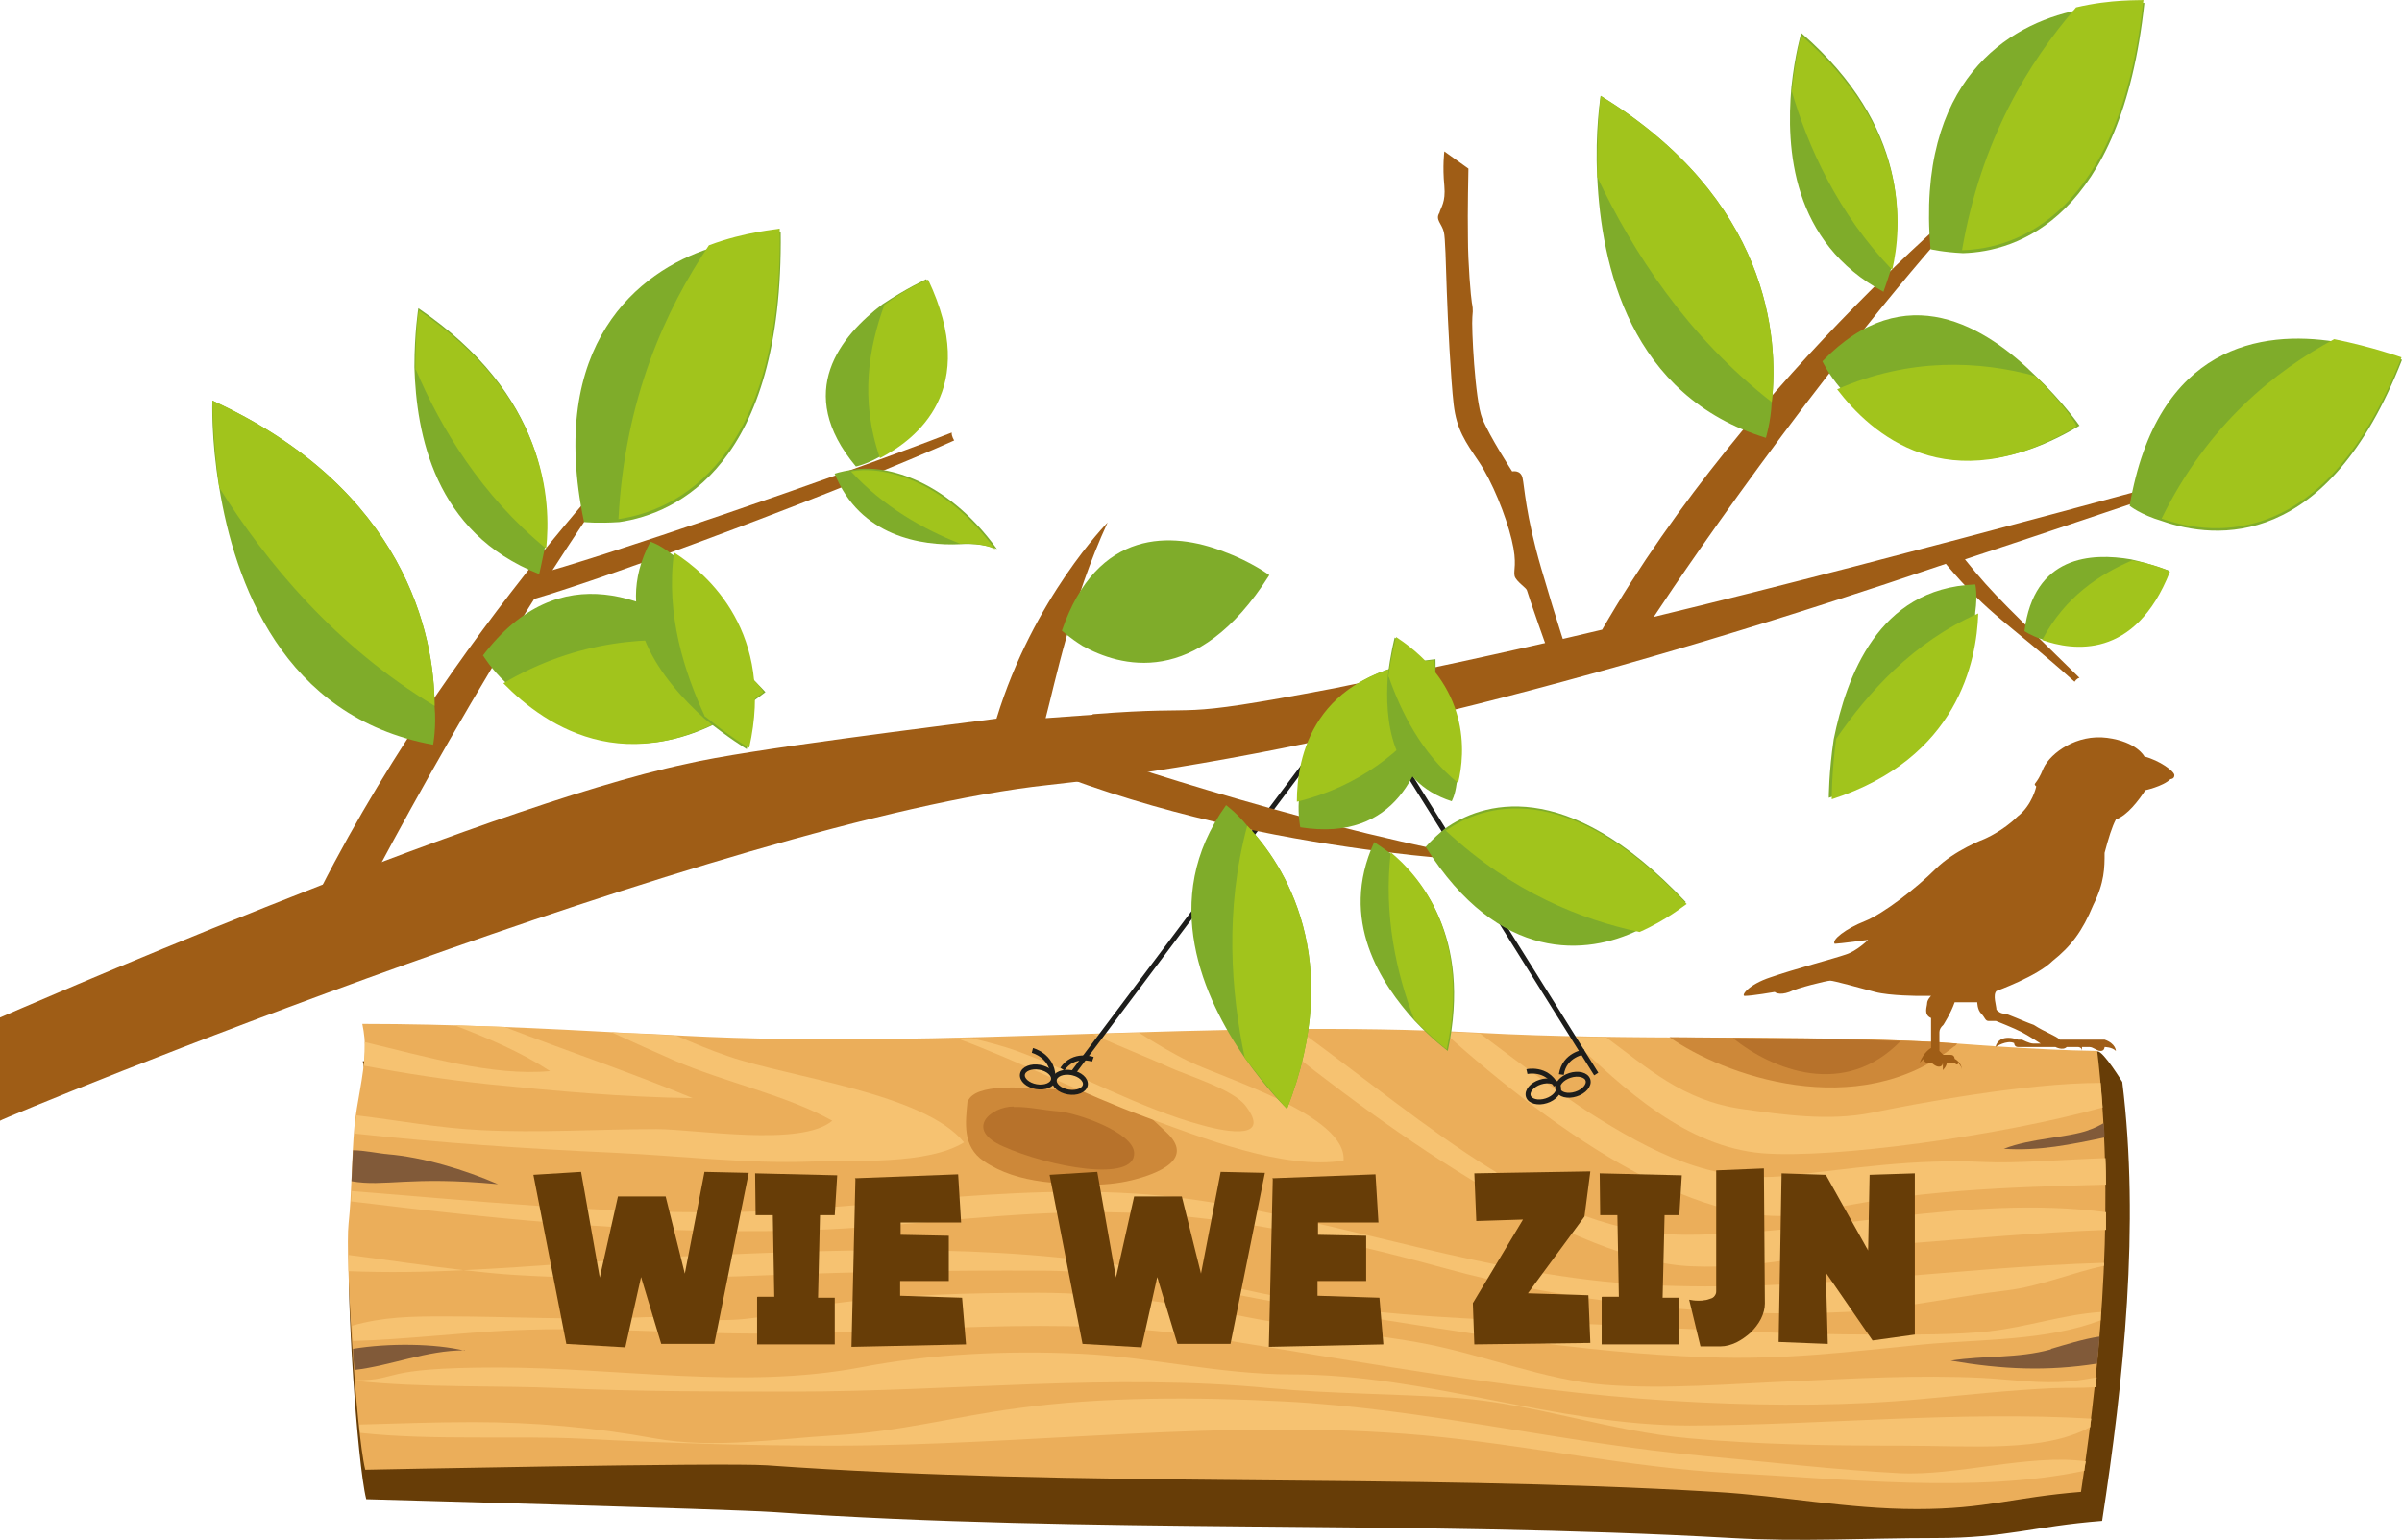<?xml version="1.0" encoding="UTF-8"?>
<svg xmlns="http://www.w3.org/2000/svg" id="Laag_1" data-name="Laag 1" version="1.1" viewBox="0 0 488.6 313.3">
  <defs>
    <style>
      .cls-1 {
        fill: #7fac2a;
      }

      .cls-1, .cls-2, .cls-3, .cls-4, .cls-5, .cls-6, .cls-7, .cls-8, .cls-9 {
        stroke-width: 0px;
      }

      .cls-2 {
        fill: #673d07;
      }

      .cls-3 {
        fill: #cd8839;
      }

      .cls-10 {
        fill: none;
        stroke: #1d1d1b;
        stroke-miterlimit: 10;
      }

      .cls-4 {
        fill: #815a39;
      }

      .cls-5 {
        fill: #f6c271;
      }

      .cls-6 {
        fill: #9f5d16;
      }

      .cls-7 {
        fill: #ebae5a;
      }

      .cls-8 {
        fill: #b7722b;
      }

      .cls-9 {
        fill: #a1c41c;
      }
    </style>
  </defs>
  <path class="cls-6" d="M222.2,145.3c25.2-2,14.1,1.4,49.3-5.3,15.6-3.2,33.4-6.9,54.4-11.9,30.1-52.2,80.1-92.3,80.1-92.3-31.2,33.2-61.9,78-69.6,89.7,50.3-12.1,127-33.4,127-33.4-12.9,4.8-50.7,17.4-63.7,21.7,5.9,7.4,9.5,10.5,23.3,24.1-.6.1-1,.8-1,.8-13.4-12-17.2-13.3-26.2-24-64.3,21.9-129.1,39.2-182.6,45C148.2,166.7,1.5,227,0,228v-21c.1,0,97.4-42.7,139.6-51.6,12.2-2.9,51.7-7.7,63.1-9.2,7.5-24.6,22.6-39.9,22.6-39.9-7.3,15.8-10.8,33-12.6,39.8l9.6-.7Z"></path>
  <path class="cls-1" d="M370.7,73.5s1.2,2.6,3.7,5.5c6.8,8.9,22.5,23.2,48.6,7.6,0,0-3.5-5-8.9-10.1-10-9.9-26.5-20.5-43.4-3Z"></path>
  <path class="cls-9" d="M414,76.5c-11.3-3.1-25.5-3.8-40.3,2.7,6.8,8.9,22.5,23.2,48.6,7.6.6-.1-3-5.1-8.3-10.3Z"></path>
  <path class="cls-1" d="M383.1,59.4s.7-1.9,1.7-5.1c2-8.7,3.7-28.4-18.4-47.6,0,0-1.3,4.4-2,11-1.1,12.5,0,31.6,18.8,41.7Z"></path>
  <path class="cls-9" d="M364.4,18.3c3.3,11.5,9.5,25.2,20.5,36.6,2-8.7,3.7-28.4-18.4-47.6-.1-.6-1.3,4.4-2,11Z"></path>
  <path class="cls-1" d="M216,128.3s1.5,1.4,4.2,3.1c7.4,4.1,23.2,9,38-14.4,0,0-3.6-2.7-9.3-4.8-10.3-4-25.7-4.9-32.9,16.1Z"></path>
  <path class="cls-1" d="M401.8,118.9s.5,2,0,5.6c-.3,9.6-4.1,29.5-29.8,37.8,0,0,0-5.2,1-11.9,2.6-12.7,9-30.7,28.7-31.5h0Z"></path>
  <path class="cls-1" d="M359.2,89.1s1-3.2,1.2-7.3c1.5-13.2-.6-41.3-34.8-62.3,0,0-1.2,7.3-.7,16.5.8,17.9,6.6,44.6,34.4,53.1Z"></path>
  <path class="cls-9" d="M324.9,36c7.2,15.2,18.3,32.4,35.5,45.8,1.5-13.2-.6-41.3-34.8-62.3,0,0-.8,6.6-.7,16.5Z"></path>
  <path class="cls-1" d="M411.8,128.4s1.3.9,3.4,1.6c6.2,2.2,18.9,4.1,26-13.9,0,0-3.3-1.3-7.7-2.3-8.1-1.4-19.8-.8-21.7,14.6Z"></path>
  <path class="cls-9" d="M433.7,114c-6.5,2.8-13.6,7.3-18.3,16.2,6.2,2.2,18.9,4.1,26-13.9-.2-.2-3.4-1.6-7.7-2.3Z"></path>
  <path class="cls-1" d="M392.7,50.7s2.5.6,6.6.8c11-.3,32.2-7.1,36.9-50.9,0,0-5.9-.3-13.7,1.5-13.9,2.8-32.8,14.3-29.8,48.6Z"></path>
  <path class="cls-9" d="M422.3,1.5c-9.6,11.1-19.3,26.8-23.2,49.4,11-.3,32.2-7.1,36.9-50.9-.6.1-6.5-.2-13.7,1.5Z"></path>
  <path class="cls-1" d="M433.2,102.9s2.2,1.8,6.6,3.1c10.9,3.8,33.6,6,48.8-32.8,0,0-5.9-2.7-13.7-3.7-14.6-2.3-36.1.5-41.7,33.4Z"></path>
  <path class="cls-9" d="M474.8,69c-11.9,6.4-25.7,17.3-35.1,36.5,10.9,3.8,33.6,6,48.8-32.8,0,0-5.8-2.1-13.7-3.7Z"></path>
  <g>
    <path class="cls-6" d="M57.5,197.3c25.5-59.6,73.7-108.8,73.7-108.8-29,39.4-56.1,91.2-62.8,104.7"></path>
    <path class="cls-1" d="M98.3,133.4s1.6,2.7,4.6,5.5c8.4,8.6,27,21.9,52.8,1.9,0,0-4.4-4.9-10.8-9.7-11.9-9.3-31-18.5-46.7,2.3Z"></path>
    <path class="cls-9" d="M145,131c-12.4-1.9-27.7-.8-42.6,8,8.4,8.6,27,21.9,52.8,1.9.6-.2-3.8-5.1-10.2-9.9Z"></path>
    <path class="cls-1" d="M109.7,116.7s.5-2.1,1.2-5.6c1-9.5.3-30.7-25.8-48.4,0,0-.8,4.9-.8,12,.4,13.5,4,33.7,25.4,42.1Z"></path>
    <path class="cls-9" d="M84.6,75.2c5,11.8,13.4,25.7,26.5,36.4,1-9.5.3-30.7-25.8-48.4-.2-.6-.8,4.9-.8,12Z"></path>
    <path class="cls-1" d="M88.1,151.5s.7-3.5.3-7.9c0-14.3-5.9-44.1-45.2-62.1,0,0-.3,7.9,1.4,17.7,3.1,19,12.8,46.7,43.5,52.3Z"></path>
    <path class="cls-9" d="M44.6,99.2c9.6,15.3,23.7,32.3,43.8,44.4,0-14.3-5.9-44.1-45.2-62.1,0,0,0,7.2,1.4,17.7Z"></path>
    <path class="cls-1" d="M118.8,106.2s2.7.3,7.2,0c11.7-1.7,33.4-11.7,32.8-59.1,0,0-6.4.4-14.4,3.4-14.5,4.7-33.2,19.5-25.6,55.7Z"></path>
    <path class="cls-9" d="M144.2,49.9c-8.8,13.1-17.1,31.1-18.4,55.7,11.7-1.7,33.4-11.7,32.8-59.1-.6.2-6.9.6-14.4,3.4Z"></path>
  </g>
  <path class="cls-6" d="M316.1,135.7c-1.3-3.2-5.4-15.1-5.5-15.6s-2.2-1.8-2.5-2.9.6-2.5-.6-7.4c-1.2-5-4-11.9-6.7-15.9-2.7-4-4.5-6.5-5.1-11.6-.6-5.1-1.2-17.2-1.4-23-.2-5.8-.3-11-.6-12.1-.4-1.7-1.8-2.5-.9-3.9.3-1.2,1.3-2.1,1-5.5-.4-4,0-7,0-7l4.9,3.5s-.2,8.8-.1,14.1c0,5.2.6,12.1.8,13.2.1.6.3,1.1.1,2.9-.2,1.8.5,16.8,2,20.6,1.5,3.7,6.1,10.8,6.1,10.8,0,0,1.7-.4,2.1,1.3s.6,7.4,3.8,18.4c3.2,10.9,5.3,17.4,7.1,22.3"></path>
  <path class="cls-6" d="M108.7,117c11.8-3,61.5-19.9,84.9-29-.1.7.5,1.6.5,1.6-21.2,9.5-68.9,27.5-86.3,32.5"></path>
  <path class="cls-1" d="M169.7,96.4s1.2-.5,3.6-.8c5.9-1.2,18.7,1.2,29.5,16.1,0,0-2.8-1.3-7.4-1-8,.4-20.5-1.6-25.6-14.3Z"></path>
  <path class="cls-9" d="M195.3,110.6c-7.4-2.9-15.6-7.5-22.2-14.7,5.9-1.2,18.7,1.2,29.5,16.1,0-.4-2.7-1.6-7.3-1.4Z"></path>
  <path class="cls-1" d="M132.3,110.2s1.8.5,4.3,2.5c7.1,4.5,20.5,16.5,15.3,39.7,0,0-3.9-2.4-8.6-6.2-8.5-7.7-19.2-20.7-11-36h0Z"></path>
  <path class="cls-9" d="M143.4,145.8c-4.2-9.1-8-20.7-6.3-33.4,7.1,4.5,20.5,16.5,15.3,39.7-.4-.1-4.3-2.5-8.9-6.3Z"></path>
  <path class="cls-1" d="M174.1,94.9s2-.4,4.5-1.8c7.5-3.9,20.4-13.9,9.8-36.3,0,0-4.1,1.9-8.9,5.1-8.4,6.4-18.1,17.8-5.4,33Z"></path>
  <path class="cls-9" d="M179.9,62c-3.1,8.5-5.1,19.1-.9,31.2,7.5-3.9,20.4-13.9,9.8-36.3-.4,0-4.5,1.8-8.9,5.1Z"></path>
  <path class="cls-2" d="M431.7,220.1s-3.8-6.2-5-6.2c-12.9-.2-26,5.9-28.6,5.7-31.6-1.5-63-.2-94.6-1.9-54.5-2.8-109.1,3.4-163.6.6-3.5-.2-7-.4-10.5-.5-18.6-.9-37.2-1.8-55.6-1.9.4,1.8.6,3.7.6,5.5-.2,5.1-1.7,10-2.1,15.1-.6,6.5-.5,13-1.2,19.4-.7,6.1,1.5,41.5,3.4,49.1,0,0,73.6,2,82.6,2.6,65.2,4.5,130.1,1.6,195.2,5.3,14,.8,27.1,0,41.5,0s19.8-2.4,33.8-3.5c4.4-28.6,7.7-60.2,4.1-89.3Z"></path>
  <path class="cls-7" d="M426.7,213.8c-13.5-.2-29.6-1.6-32.5-1.8-31.2-1.6-62.3-.2-93.4-1.9-53.8-2.9-107.8,3.4-161.7.6-3.4-.2-6.9-.4-10.4-.5-18.3-1-36.8-1.9-55-1.9.4,1.9.6,3.8.5,5.6-.2,5.2-1.6,10.2-2.1,15.3-.6,6.6-.5,13.2-1.2,19.8-.7,6.2,1.5,42.2,3.4,50,0,0,72.7-1.5,81.7-.9,64.4,4.6,128.5,1.6,192.9,5.4,13.8.8,26.8,3.5,41,3.5s19.6-2.4,33.4-3.5c4.4-29.1,6.8-60.1,3.3-89.7Z"></path>
  <path class="cls-3" d="M196.8,224.1s0,0,0,0c-.4,4.2-1.1,9.1,3.3,12.1,3.5,2.4,7.6,3.6,12.1,4.2,5.9.7,12.3,1.1,18-.3,5.3-1.3,13.1-4.3,6.9-9.9-3.5-3.2-6.9-7-12.4-7.8-4.2-.6-8.4-.7-12.7-.9-3.4-.2-13.6-1.2-15.1,2.5Z"></path>
  <path class="cls-5" d="M386.4,299.7c-13.4-.7-26.6-2.3-39.8-3.5-28.6-2.6-56.5-9.6-85.3-11.1-17.7-.9-37.1-1-54.5,1.4-12.7,1.7-24,4.8-36.9,5.5-12,.7-24.7,2.8-36.9.6-12-2.2-24.4-3.3-36.9-3.3-7.8,0-15.4.3-23,.5,0,.6.1,1.2.2,1.7,14.7,1.6,31.2.5,45.4,1.2,16.9.9,33.6,1.4,50.7,1.4,40,0,79.8-5.7,120.1-2.1,21.1,1.9,41.9,6.6,63,7.7,22.3,1.1,49.3,4.2,71.5-.5,0-.6.2-1.3.3-1.9-11.3-1.6-26.3,3-37.9,2.4Z"></path>
  <path class="cls-5" d="M343.7,290c-27.4,0-53.1-10.4-80.9-10.4-14.9,0-28.4-3.5-42.9-4.2-14.9-.7-30.6,0-45,2.8-24,4.5-49,0-73.7,0s-19.5,2.6-28.9,2.6c0,0,0,0,0,.1,13.6,1.5,28.4.9,41.8,1.5,15.7.7,31.4.7,47.2.7,32.7,0,64.7-3.8,97-.7,12.7,1.2,25.5,1.1,38.3,2,15.7,1.2,31.1,6.8,46.9,8.2,14.4,1.3,28.8,1.5,43.4,1.5s28.8,1.4,38.3-3.8c0-.6.1-1.2.2-1.7-26.8-1.6-54.9,1.3-81.7,1.4Z"></path>
  <path class="cls-5" d="M421.1,281c-6.1.6-12.2-.4-18.1-.7-12.8-.6-25.6.1-38.4.7-12.4.5-25.8,1.7-38.4.7-11.9-1-23.7-5.8-35.6-8.2-12.3-2.4-24.6-3.1-36.7-5.5-14-2.8-28.3-5-42.7-5s-28.2.4-41.9,2.2c-6.9.9-13.2,3-20.3,3.3-6.4.3-12.4-.8-18.8-.5-13.2.6-26.7-.2-39.8-.2-6.9,0-12.5.1-18.8,1.9,0,1,.1,2,.2,3.1,10.9-.3,21.7-1.7,32.9-2.2,16.4-.7,33.1.7,49.6.7,30.9,0,61-4,91.6.8,32.8,5.2,66.7,11.7,100.2,13.2,15,.7,30.1.7,44.9-.7,8.8-.8,17.8-1.8,26.6-2.2,2.5-.1,5.6,0,8.7-.2,0-.7.1-1.4.2-2-1.7.3-3.5.6-5.2.8Z"></path>
  <g>
    <path class="cls-5" d="M71,258.6c7.6.3,15.5.2,23.3-.2-7.7-.9-15.6-2.1-23.4-3.1,0,1,0,2.1,0,3.3Z"></path>
    <path class="cls-5" d="M405,270.8c-7.3.8-15.6.7-23.4.7-17.8,0-35.4-1-53.1-1.9-16.7-.8-33.2-1.2-49.2-2.8-16.2-1.6-30.3-5.7-46.1-8.5-31.5-5.7-64.5-4-96.8-2.6-12.6.6-27.3,2-42.1,2.7,3.7.4,7.4.8,11,1,17,1,34.3.7,51.4,0,18.2-.7,36.9-1,55-.9,20.5,0,38.9,5.2,58.9,8.3,25.2,3.9,50.6,8.4,76.4,9.3,16,.6,29-1.1,44.3-2.6,12-1.1,24.9-.7,36-4.9,0-.6,0-1.2.1-1.7-7.6.5-15.2,3.1-22.6,3.9Z"></path>
  </g>
  <path class="cls-5" d="M71.4,244.4c32.1,3.9,63.9,7.2,96.9,5.7,18.9-.9,37.2-3.7,56.7-3.5,23.1.2,46.6,5.3,68.5,11.3,25.6,7.1,55.1,10.3,82,9,11-.6,21.8-3.1,32.8-4.4,6.6-.8,13.2-3.6,19.7-5,0-.2,0-.4,0-.6-31,.9-61.9,6.1-92.8,4.5-32.6-1.7-61.2-12.9-92.7-17.4-31.8-4.5-63.4,2.2-94.5,2.6-26.3.3-51.2-2.3-76.5-4.3,0,.7,0,1.4-.1,2.1Z"></path>
  <path class="cls-5" d="M124.4,210c4.3,2,8.6,3.9,12.9,5.8,10.2,4.4,22.7,7,32,12.2-6.4,5.4-27.7,1.7-35.8,1.7-11.8,0-23.9.8-35.7.2-8.5-.4-16.9-2-25.3-3-.1.8-.2,1.6-.3,2.4,0,.4,0,.9-.1,1.3,17.4,1.9,35,3.1,52.7,3.9,13.3.6,27,2.3,40.3,1.8,8.8-.3,23.5.7,31-3.9-8.1-10-35.5-13.2-47.9-17.5-3.6-1.2-7.1-2.7-10.6-4.2-3-.2-5.9-.3-8.9-.5-1.4,0-2.9-.1-4.3-.2Z"></path>
  <path class="cls-5" d="M111.9,217.9c-11.6,1.1-25.5-3-37.7-5.9,0,.6,0,1.3,0,1.9,0,1-.1,2-.2,2.9,8.6,1.6,17,2.9,25.7,3.8,13.9,1.4,27,2.6,41.2,2.8-12.5-5.2-25.6-9.6-38.3-14.5-3.4-.1-6.7-.2-10.1-.3,6.8,2.6,13.4,5.4,19.4,9.3Z"></path>
  <path class="cls-5" d="M222.3,210.4c5.7,2.6,11.4,4.8,15.5,6.7,3.7,1.7,13.1,4.5,15.6,7.9,5.1,6.7-3.2,5.5-8.9,3.9-12.1-3.2-25.4-10.6-37.4-15-3-1.1-6.2-1.9-9.4-2.7-1,0-2.1,0-3.1,0,13,4.8,25.8,11.4,38.3,16,11.4,4.2,28.3,10.9,40.4,8.9.7-9.2-24.1-16.6-31.5-20.2-3.5-1.7-6.8-3.7-10.1-5.8-3.1,0-6.3.2-9.4.3Z"></path>
  <path class="cls-5" d="M256.9,209.5c27.5,22.4,63.5,47.1,87.1,48.1,15.3.7,29.1-3.5,43.6-4.6,13-1,27.2-2.3,40.8-2.8,0,0,0,0,0,0,0-1.2,0-2.4,0-3.6h0c-28.4-3.7-57.2,4.6-85.4,4.6s-52.1-22.2-78.9-41.7c-2.4,0-4.8,0-7.2,0Z"></path>
  <path class="cls-5" d="M301,210.2c0,0-.2,0-.2,0-2.4-.1-4.8-.2-7.2-.3,23.3,20.9,53.4,41.8,75.5,36.7,19.7-4.5,39.2-5.1,59.3-5.6,0-1.8,0-3.6-.1-5.4-9,.3-18.1,1.1-24.5.8-14.7-.7-26.5,1.3-40.5,2.8-15,1.6-27.3-4.8-40.1-12.9-4.2-2.7-12.8-9-22.2-16.1Z"></path>
  <path class="cls-5" d="M326.8,211c-2.5,0-5.1,0-7.6-.1,11.3,10.9,23.9,22.4,39.2,23.7,14.5,1.2,48.8-3.6,69.3-9.3-.1-1.7-.3-3.3-.4-5-15.4,0-37.9,4.3-46.7,6.1-8.7,1.7-17.8.4-26.3-.8-12-1.7-19.2-8.4-27.5-14.5Z"></path>
  <path class="cls-3" d="M397.6,212.9c.2-.2.4-.4.5-.6-1.9-.1-3.3-.2-3.9-.3-18.2-.9-36.4-.8-54.6-1,10.7,7.6,38.2,17.7,58,1.8Z"></path>
  <path class="cls-8" d="M386.6,211.8c-11.4-.4-22.7-.5-34.1-.6,8.1,6.5,22.7,12.3,34.1.6Z"></path>
  <path class="cls-8" d="M206.2,225.1c-4.6,0-10.1,4.6-2.2,8.1,9.4,4.2,27,7.5,26.7,1.3-.2-4.2-11.7-8.1-15.3-8.4-3-.2-6.2-1-9.2-.9Z"></path>
  <path class="cls-4" d="M78.9,234.8c-1.6-.1-4.9-.8-7.1-.8-.1,2.1-.2,4.2-.3,6.3,6.7,1.2,11.8-1.1,29.8.6-6.7-2.9-15.2-5.5-22.5-6.1Z"></path>
  <path class="cls-4" d="M94.6,274.8c-6-1.5-15.6-1.6-22.8-.4,0,1.5.2,2.9.3,4.3,7.6-.9,14.6-4,22.4-4Z"></path>
  <path class="cls-4" d="M417.2,274.5c-6.8,1.9-13.5,1.2-20.4,2.3,10.5,1.8,19.6,2.2,29.8.6.2-1.8.3-3.6.5-5.5-3.4.5-7.1,1.7-9.9,2.5Z"></path>
  <path class="cls-4" d="M424.9,229.9c-4.5,1.6-11.6,1.6-17.3,3.8,7.2.5,13.8-.9,20.5-2.3,0-1-.1-1.9-.2-2.9-1.1.6-2.1,1.1-3.1,1.4Z"></path>
  <g>
    <path class="cls-2" d="M118.2,238.4l3.8,21.5,3.7-16.5h9.7l3.9,15.7,4-20.7,9,.2-7,34.8h-10.8l-4.1-13.6-3.2,14.3-12-.7-6.7-34.4,9.7-.6Z"></path>
    <path class="cls-2" d="M154.1,263.8h3.4s-.3-16.6-.3-16.6h-3.5c0,0-.1-8.5-.1-8.5l16.7.4-.5,8.1h-3l-.4,16.8h3.4v9.5h-15.8v-9.6Z"></path>
    <path class="cls-2" d="M173.9,239.7l21-.8.6,9.8h-12.3v2.5l9.8.2v9.2h-9.9v3l12.6.4.8,9.5-23.3.5.8-34.1Z"></path>
    <path class="cls-2" d="M223.2,238.4l3.8,21.5,3.7-16.5h9.7l3.9,15.7,4-20.7,9,.2-7,34.8h-10.8l-4.1-13.6-3.2,14.3-12-.7-6.7-34.4,9.7-.6Z"></path>
    <path class="cls-2" d="M258.8,239.7l21-.8.6,9.8h-12.3v2.5l9.8.2v9.2h-9.9v3l12.6.4.8,9.5-23.3.5.8-34.1Z"></path>
    <path class="cls-2" d="M299.9,238.7l23.6-.4-1.2,9.2-11.5,15.6,12.3.4.4,9.7-23.6.3-.3-8.4,10.2-17-9.5.3-.4-9.8Z"></path>
    <path class="cls-2" d="M325.9,263.8h3.4s-.3-16.6-.3-16.6h-3.5c0,0-.1-8.5-.1-8.5l16.7.4-.5,8.1h-3l-.4,16.8h3.4v9.5h-15.8v-9.6Z"></path>
    <path class="cls-2" d="M359,265.2c0,1-.3,2.1-.8,3.1-.5,1-1.3,2-2.1,2.8-.9.8-1.9,1.5-2.9,2-1.1.5-2.1.8-3.2.8h-4.1c0,0-2.3-9.5-2.3-9.5.5.1,1.1.2,1.8.2s.9,0,1.3-.1c.4,0,.9-.2,1.2-.3.4-.1.7-.3.9-.6s.3-.5.3-.9v-24.6c0,0,9.7-.4,9.7-.4l.2,27.4Z"></path>
    <path class="cls-2" d="M371.4,239l8.6,15.4.3-15.4,9.2-.3v32.8c0,0-8.6,1.2-8.6,1.2l-9.5-13.8.4,14.5-10-.4.6-34.3,9,.3Z"></path>
  </g>
  <path class="cls-9" d="M373.5,150.3c6.4-9.3,15.6-19.7,28.9-25.5-.3,9.6-4.1,29.5-29.8,37.8,0-.4,0-5.6.9-12.3Z"></path>
  <path class="cls-6" d="M436.2,160.8s3.8-.8,5.3-2.3c0,0,.8,0,.8-.8,0-.8-3-3-6.1-3.8,0,0-1.5-3-7.6-3.8-6.1-.8-11.4,3-12.9,6.1-1.5,3.8-2.3,3-1.5,3.8,0,0-.8,3.8-3.8,6.1-3,3-6.8,4.6-6.8,4.6,0,0-6.1,2.3-9.9,6.1-3.8,3.8-10.6,9.1-14.4,10.6-3.8,1.5-6.8,3.8-6.1,4.6.8,0,6.8-.8,6.8-.8,0,0-2.3,2.3-4.6,3-2.3.8-10.6,3-15.2,4.6-4.6,1.5-6.1,3.8-5.3,3.8,1.5,0,6.1-.8,6.1-.8,0,0,.8.8,3,0,1.5-.8,7.6-2.3,8.3-2.3s6.1,1.5,9.1,2.3c3,.8,9.1.8,9.1.8h2.3s-.8.8-.8,1.5-.8,2.3.8,3v6.1s-1.5.8-2.3,3l.8-.8s0,.8.8.8h.8s.8.8,1.5.8c.8,0,.8-.8.8-.8v1.5s.8-.8.8-1.5h1.5s.8.8.8,0c0,0,.8.8.8,1.5,0,0,0-1.5-1.5-2.3,0,0,0-.8-.8-.8h-1.5s-.8-.8-.8-.8v-3.8q0-.8.8-1.5s1.5-2.3,2.3-4.6h4.6s0,1.5.8,2.3c.8.8.8,1.5,1.5,1.5h1.5s3.8,1.5,5.3,2.3c1.5.8,3.8,2.3,3.8,2.3h-1.5c-.8,0-2.3-.8-2.3-.8h-.8s-3.8-1.5-4.6,1.5c0,0,2.3-1.5,3.8-.8,0,0,0,.8.8.8h7.6s1.5.8,2.3,0h2.3s.8,0,.8.8v-.8h1.5c.8,0,1.5.8,2.3.8s.8-.8.8-.8c0,0,1.5,0,2.3.8,0,0,0-1.5-2.3-2.3h-9.1c-.8-.8-3-1.5-5.3-3-2.3-.8-5.3-2.3-6.1-2.3s-1.5-.8-1.5-.8c0-.8-.8-3,0-3.8,0,0,8.3-3,11.4-6.1,3.8-3,6.1-6.1,8.3-11.4,2.3-4.6,2.3-7.6,2.3-10.6.8-3,1.5-5.3,2.3-6.8,2.3-.8,4.6-3.8,6.1-6.1Z"></path>
  <line class="cls-10" x1="218.1" y1="218.5" x2="274.8" y2="143"></line>
  <line class="cls-10" x1="277.5" y1="143" x2="324.7" y2="218.5"></line>
  <g>
    <g>
      <path class="cls-6" d="M208.6,154.9c45.2,19.1,97.4,20.5,97.4,20.5-36.6-6.2-78.6-20.2-89.4-24"></path>
      <path class="cls-1" d="M264.5,168.3s-.5-2.3-.3-5.4c0-9.1,3.2-26.2,27.8-28.8,0,0,.2,5-.8,10.9-1.6,11.3-7.1,26.4-26.7,23.3Z"></path>
      <path class="cls-9" d="M291.2,145c-5.8,7.6-14.6,15-27.4,18.1,0-9.1,3.2-26.2,27.8-28.8.4-.2.6,4.8-.3,10.8Z"></path>
      <path class="cls-1" d="M279.5,171.3s1.4.9,3.6,2.5c5.6,4.6,16.4,16.6,11.4,40,0,0-3-2.2-6.7-6.1-6.9-7.6-15.5-20.5-8.3-36.3Z"></path>
      <path class="cls-9" d="M287.6,207.2c-3.5-9.1-6.2-21-4.7-33.8,5.6,4.6,16.4,16.6,11.4,40,.2.4-3-2.2-6.7-6.1Z"></path>
      <path class="cls-1" d="M249.4,163.8s2.2,1.6,4.3,4.2c7.5,7.8,20,27.1,8.1,57.6,0,0-4.3-4.2-8.6-10.4-8.3-12-17.6-32.2-3.8-51.4Z"></path>
      <path class="cls-9" d="M253.2,215.2c-2.8-13.4-4.1-30.1.5-47.2,7.5,7.8,20,27.1,8.1,57.6,0,0-3.7-3.9-8.6-10.4Z"></path>
      <path class="cls-1" d="M290,172.3s1.3-1.6,3.9-3.7c7.3-5.2,24.4-11.2,49,14.9,0,0-3.7,3.1-9.6,5.7-10.4,5.1-28.3,6.9-43.3-16.9Z"></path>
      <path class="cls-9" d="M333.5,189.6c-11.7-2.5-25.7-7.9-39.4-20.6,7.3-5.2,24.4-11.2,49,14.9-.4.2-4.1,3.3-9.6,5.7Z"></path>
    </g>
    <path class="cls-1" d="M295.3,163s.7-1.2,1-3.6c1.5-6.2,2.5-19.8-12.6-29.7,0,0-.9,3.4-1.4,7.9-.6,8.7.4,21.4,13,25.4h0Z"></path>
    <path class="cls-9" d="M282.5,137.7c2.5,7.1,6.6,15.5,14.1,21.6,1.5-6.2,2.5-19.8-12.6-29.7-.1.2-1,3.6-1.6,8.1Z"></path>
  </g>
  <ellipse class="cls-10" cx="217.5" cy="220.1" rx="2" ry="3.2" transform="translate(-36.6 396.6) rotate(-80.1)"></ellipse>
  <ellipse class="cls-10" cx="211.1" cy="219" rx="2" ry="3.2" transform="translate(-40.9 389.4) rotate(-80.1)"></ellipse>
  <path class="cls-10" d="M210,213.7s4,1,4.2,5.2"></path>
  <path class="cls-10" d="M222.3,215.5s-3.9-1.4-6.2,2"></path>
  <ellipse class="cls-10" cx="320" cy="220.4" rx="3.2" ry="2" transform="translate(-51.9 108) rotate(-17.7)"></ellipse>
  <ellipse class="cls-10" cx="313.8" cy="222.3" rx="3.2" ry="2" transform="translate(-52.8 106.3) rotate(-17.8)"></ellipse>
  <path class="cls-10" d="M310.6,218s4-.9,5.9,2.8"></path>
  <path class="cls-10" d="M322.3,214s-4.1.5-4.7,4.6"></path>
</svg>
